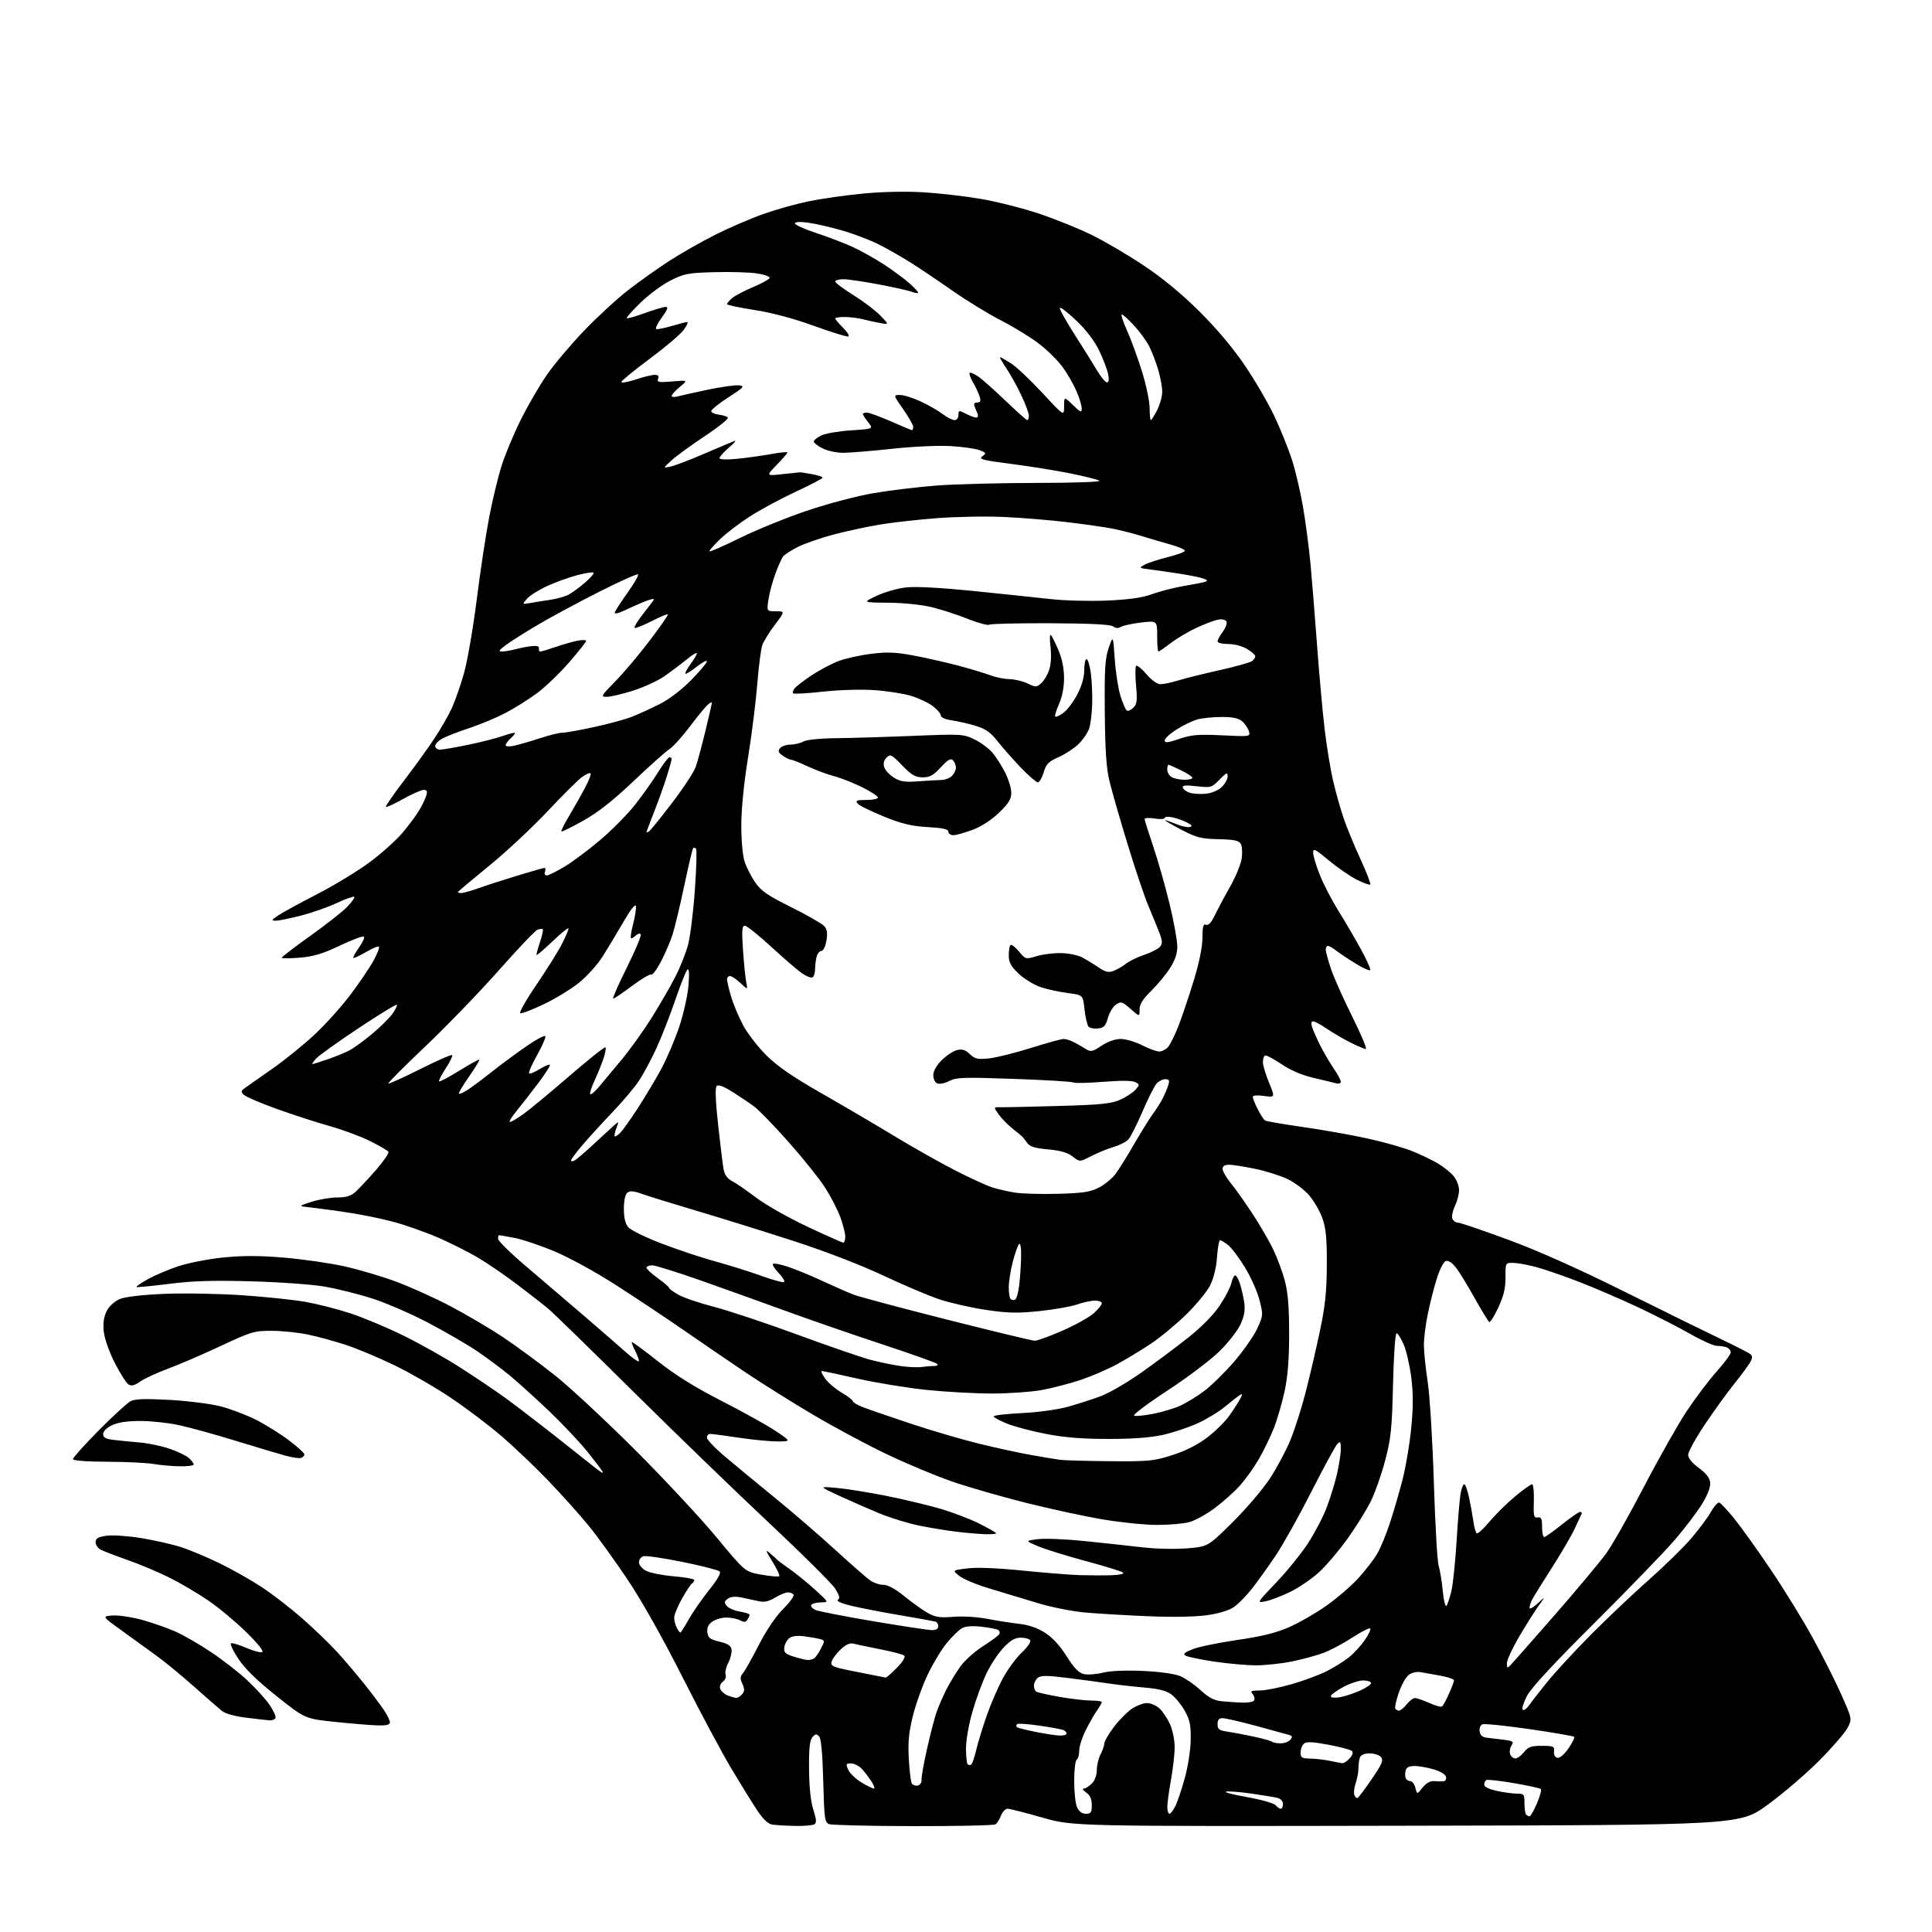 <?xml version="1.0" encoding="UTF-8" standalone="no"?>
<!-- Filename: 146250199c79c5d0a64bc7331599d03cfe99dd76c3f8d3c7485379350c2629f7.svg -->
<!-- Created with https://svgstud.io -->
<svg
  version="1.1"
  xmlns="http://www.w3.org/2000/svg"
  xmlns:xlink="http://www.w3.org/1999/xlink"
  xmlns:svg="http://www.w3.org/2000/svg"
  xmlns:rdf="http://www.w3.org/1999/02/22-rdf-syntax-ns#"
  xmlns:cc="http://creativecommons.org/ns#"
  xmlns:dc="http://purl.org/dc/elements/1.1/"
  viewBox="0 0 768 768"
  width="768"
  height="768"
  role="img"
  aria-labelledby="titleID descID"
>
  <title id="titleID">a samurai whose face is covered</title>
  <desc id="descID">AI-generated SVG illustration: a samurai whose face is covered, created on https://svgstud.io</desc>

  <rect width="100%" height="100%" fill="white" />


  <path stroke="none" fill="black" fill-rule="evenodd" d="M316.00,725.83C312.43,725.76 308.38,725.52 307.00,725.30C305.33,725.03 303.35,723.18 301.04,719.70C299.13,716.84 294.48,709.33 290.70,703.00C286.92,696.67 278.18,680.32 271.29,666.65C263.64,651.50 255.18,636.45 249.60,628.10C244.57,620.57 237.54,610.83 233.98,606.47C230.42,602.11 223.23,594.09 218.02,588.66C212.81,583.22 204.40,575.21 199.33,570.85C194.26,566.49 185.12,559.59 179.01,555.51C172.91,551.43 162.87,545.65 156.70,542.67C150.54,539.69 141.90,536.07 137.49,534.62C133.09,533.18 126.34,531.33 122.49,530.52C118.65,529.70 112.16,529.03 108.07,529.02C101.04,529.00 99.92,529.34 87.67,535.08C80.54,538.42 71.11,542.48 66.73,544.10C62.34,545.72 57.40,548.01 55.74,549.18C53.57,550.73 52.29,551.06 51.12,550.37C50.23,549.84 47.75,545.95 45.60,541.72C43.28,537.13 41.52,532.07 41.24,529.18C40.92,525.83 41.30,523.33 42.46,521.09C43.45,519.17 45.56,517.25 47.61,516.39C49.77,515.49 56.44,514.71 65.29,514.33C73.11,514.00 87.15,514.25 96.50,514.89C105.85,515.53 117.22,516.74 121.77,517.57C126.32,518.39 134.19,520.42 139.27,522.07C144.35,523.73 153.90,527.73 160.50,530.98C167.10,534.23 177.22,539.92 183.00,543.64C188.78,547.35 196.66,552.66 200.52,555.44C204.38,558.22 213.53,565.23 220.86,571.00C228.19,576.77 235.58,582.62 237.29,584.00C238.99,585.38 240.01,585.83 239.54,585.00C239.07,584.17 236.25,580.48 233.27,576.79C230.28,573.11 223.61,566.04 218.43,561.08C213.24,556.13 206.27,549.80 202.92,547.01C199.58,544.23 193.56,539.74 189.56,537.04C185.55,534.34 176.70,529.21 169.89,525.65C163.07,522.09 153.12,517.79 147.76,516.10C142.40,514.40 134.08,512.32 129.26,511.47C124.42,510.61 111.32,509.66 100.00,509.35C84.44,508.92 76.50,509.17 67.06,510.37C60.21,511.24 54.45,511.79 54.26,511.59C54.06,511.39 56.06,510.02 58.70,508.53C61.34,507.05 66.75,504.74 70.72,503.40C74.70,502.06 82.77,500.48 88.72,499.88C96.66,499.08 103.09,499.10 113.16,499.95C120.67,500.59 131.47,502.16 137.16,503.45C142.86,504.73 152.01,507.45 157.51,509.49C163.00,511.52 172.68,515.89 179.00,519.20C185.32,522.51 194.88,528.15 200.24,531.74C205.59,535.33 214.81,542.13 220.74,546.84C226.66,551.56 240.97,564.88 252.55,576.46C264.12,588.03 278.67,603.65 284.88,611.16C296.17,624.82 296.17,624.82 302.70,625.96C306.29,626.59 309.48,626.86 309.77,626.56C310.07,626.26 308.84,623.65 307.05,620.76C304.23,616.23 304.11,615.78 306.14,617.50C307.44,618.60 308.73,619.75 309.00,620.07C309.27,620.38 311.52,622.05 314.00,623.79C316.48,625.52 320.98,629.19 324.00,631.94C329.50,636.94 329.50,636.94 326.31,636.97C324.55,636.99 322.84,637.45 322.50,638.00C322.16,638.54 322.93,639.44 324.19,639.99C325.46,640.54 335.85,642.57 347.27,644.49C358.69,646.42 369.15,648.00 370.52,648.00C372.08,648.00 373.00,647.43 373.00,646.47C373.00,645.63 372.44,644.78 371.75,644.59C371.06,644.40 364.65,643.25 357.50,642.03C350.35,640.82 341.65,639.12 338.17,638.27C334.41,637.35 332.34,636.41 333.06,635.96C333.98,635.40 333.72,634.29 332.05,631.59C330.83,629.60 319.17,618.00 306.16,605.80C293.15,593.61 268.77,570.04 252.00,553.43C235.22,536.81 219.93,521.90 218.00,520.29C216.07,518.67 210.55,514.36 205.72,510.70C200.89,507.04 193.81,502.19 189.98,499.92C186.15,497.64 178.88,494.00 173.82,491.82C168.76,489.64 160.55,486.78 155.56,485.47C150.58,484.16 141.55,482.40 135.50,481.57C129.45,480.73 123.15,479.91 121.50,479.74C118.80,479.45 119.05,479.25 123.93,477.71C126.92,476.77 131.51,476.00 134.13,476.00C137.67,476.00 139.52,475.42 141.36,473.75C142.72,472.51 146.34,468.64 149.41,465.14C152.47,461.64 154.72,458.36 154.41,457.86C154.10,457.36 150.85,455.45 147.18,453.62C143.50,451.78 136.22,449.08 131.00,447.62C125.78,446.15 116.33,443.09 110.00,440.81C103.67,438.53 97.83,436.03 97.00,435.25C95.67,434.00 95.73,433.67 97.50,432.39C98.60,431.59 103.52,428.13 108.42,424.72C113.33,421.30 120.88,415.17 125.21,411.11C129.54,407.05 135.95,399.90 139.45,395.22C142.96,390.55 147.04,384.51 148.52,381.79C149.99,379.08 150.95,376.62 150.64,376.31C150.34,376.01 148.01,376.98 145.47,378.47C142.92,379.96 140.67,381.00 140.45,380.78C140.24,380.57 141.24,378.73 142.69,376.69C144.14,374.66 145.03,372.69 144.66,372.33C144.30,371.97 140.01,373.56 135.14,375.88C128.28,379.14 124.65,380.23 119.14,380.69C115.21,381.02 112.00,381.03 112.00,380.70C112.00,380.38 117.09,376.48 123.32,372.05C129.54,367.61 136.15,362.41 138.00,360.50C139.85,358.59 141.12,356.79 140.83,356.50C140.54,356.20 137.42,357.31 133.90,358.96C130.38,360.61 123.94,362.86 119.59,363.98C115.24,365.09 110.74,366.00 109.59,365.99C107.77,365.99 107.88,365.73 110.50,363.95C112.15,362.83 119.12,359.02 126.00,355.48C132.88,351.94 142.33,346.19 147.02,342.70C151.70,339.21 157.59,333.92 160.10,330.93C162.60,327.94 165.58,323.93 166.71,322.00C167.85,320.07 169.08,317.49 169.45,316.25C169.98,314.52 169.73,314.00 168.41,314.00C167.47,314.00 163.80,315.62 160.27,317.59C156.74,319.57 153.65,320.98 153.41,320.74C153.16,320.50 156.37,315.84 160.53,310.40C164.69,304.95 170.17,297.35 172.71,293.50C175.25,289.65 178.35,284.25 179.61,281.50C180.86,278.75 183.01,272.62 184.37,267.89C185.74,263.15 188.05,249.87 189.50,238.39C190.96,226.90 193.20,212.04 194.50,205.36C195.79,198.68 198.00,189.55 199.42,185.07C200.83,180.59 204.27,172.36 207.06,166.78C209.85,161.20 214.46,153.25 217.32,149.10C220.17,144.96 226.78,137.11 232.00,131.65C237.22,126.19 245.10,118.92 249.50,115.49C253.90,112.06 261.32,106.78 266.00,103.75C270.68,100.72 279.00,95.99 284.50,93.23C290.00,90.48 298.55,86.80 303.50,85.05C308.45,83.30 316.55,81.03 321.50,80.01C326.45,78.99 336.12,77.61 343.00,76.95C350.53,76.22 360.06,76.02 366.96,76.43C373.27,76.80 383.59,77.99 389.89,79.07C396.20,80.15 406.60,82.78 413.00,84.92C419.40,87.06 428.80,90.85 433.88,93.34C438.97,95.82 448.27,101.29 454.56,105.48C462.15,110.53 469.63,116.70 476.78,123.80C483.71,130.68 490.17,138.36 494.87,145.31C498.89,151.26 504.14,160.26 506.53,165.31C508.92,170.37 512.05,178.10 513.49,182.50C514.92,186.90 516.94,195.45 517.97,201.50C519.00,207.55 520.33,217.68 520.93,224.00C521.52,230.32 522.70,244.95 523.55,256.50C524.40,268.05 525.76,283.12 526.58,290.00C527.40,296.88 528.92,306.13 529.97,310.56C531.02,315.00 532.85,321.53 534.04,325.06C535.23,328.60 538.23,335.91 540.71,341.30C543.19,346.70 544.99,351.34 544.71,351.62C544.43,351.90 541.98,351.01 539.27,349.64C536.56,348.26 531.57,344.82 528.17,341.98C522.76,337.46 522.00,337.09 522.00,338.99C522.00,340.18 523.20,344.16 524.66,347.83C526.12,351.50 529.43,357.88 532.00,362.00C534.58,366.12 538.61,373.01 540.96,377.30C543.31,381.59 544.98,385.35 544.67,385.67C544.36,385.98 541.72,384.77 538.80,382.98C535.89,381.19 532.43,378.89 531.12,377.86C529.80,376.84 528.34,376.00 527.87,376.00C527.39,376.00 527.00,376.67 527.00,377.50C527.00,378.32 527.96,381.81 529.12,385.25C530.29,388.69 534.10,397.24 537.60,404.25C541.09,411.26 543.50,417.00 542.94,417.00C542.39,417.00 539.59,415.81 536.72,414.37C533.85,412.92 529.62,410.44 527.32,408.87C525.02,407.29 522.63,406.00 522.00,406.00C521.28,406.00 521.12,406.83 521.56,408.25C521.95,409.49 523.39,412.75 524.76,415.50C526.14,418.25 528.56,422.38 530.13,424.68C531.71,426.98 533.00,429.37 533.00,430.00C533.00,430.62 532.21,430.92 531.25,430.66C530.29,430.40 526.22,429.41 522.21,428.48C517.41,427.35 513.00,425.46 509.28,422.94C506.18,420.83 503.27,419.33 502.82,419.61C502.37,419.89 502.01,421.10 502.02,422.31C502.04,423.51 503.13,427.14 504.46,430.38C506.88,436.26 506.88,436.26 502.44,435.65C499.69,435.27 498.00,435.43 498.00,436.06C498.00,436.62 498.89,438.83 499.99,440.97C501.08,443.11 502.38,445.12 502.88,445.42C503.37,445.73 510.24,446.91 518.14,448.04C526.04,449.17 537.67,451.24 544.00,452.65C550.33,454.05 558.15,456.27 561.39,457.59C564.63,458.90 569.21,461.10 571.57,462.49C573.92,463.87 576.79,466.18 577.93,467.63C579.07,469.08 580.00,471.54 580.00,473.10C580.00,474.66 579.26,477.48 578.36,479.38C577.46,481.27 576.99,483.53 577.33,484.41C577.66,485.28 578.64,486.00 579.49,486.00C580.34,486.00 589.25,489.02 599.27,492.71C611.28,497.13 627.22,504.24 646.00,513.57C661.67,521.35 679.00,529.87 684.50,532.50C690.00,535.13 695.05,537.71 695.73,538.24C696.67,538.98 696.69,539.72 695.81,541.36C695.19,542.53 692.33,546.42 689.46,550.00C686.59,553.58 681.27,560.95 677.62,566.38C673.98,571.82 671.03,577.22 671.06,578.38C671.10,579.68 672.75,581.68 675.31,583.53C678.15,585.59 679.60,587.44 679.82,589.29C680.02,591.06 678.90,594.05 676.62,597.81C674.68,600.99 669.82,607.41 665.80,612.08C661.79,616.75 647.45,631.58 633.94,645.04C617.45,661.45 608.58,671.05 606.97,674.20C605.64,676.78 604.89,679.23 605.30,679.64C605.71,680.04 606.76,679.36 607.64,678.10C608.52,676.85 611.84,672.60 615.01,668.66C618.19,664.72 626.05,656.21 632.48,649.73C638.91,643.26 649.25,633.48 655.46,627.99C661.67,622.50 669.26,615.08 672.32,611.49C675.38,607.91 678.90,603.17 680.14,600.97C681.38,598.76 682.86,597.12 683.44,597.31C684.03,597.49 686.67,600.32 689.32,603.57C691.97,606.83 698.55,616.02 703.93,624.00C709.32,631.98 716.92,644.35 720.83,651.50C724.73,658.65 729.80,668.74 732.09,673.93C736.26,683.36 736.26,683.36 734.38,686.93C733.35,688.89 728.23,694.79 723.00,700.04C717.77,705.28 708.55,713.16 702.50,717.54C691.50,725.50 691.50,725.50 559.04,725.76C426.58,726.02 426.58,726.02 414.33,722.51C407.60,720.58 401.38,719.00 400.52,719.00C399.66,719.00 398.48,720.23 397.91,721.73C397.34,723.23 396.34,724.80 395.69,725.21C395.03,725.63 380.32,725.94 363.00,725.91C345.68,725.88 330.64,725.52 329.59,725.11C327.84,724.43 327.64,722.95 327.25,707.93C326.95,696.73 326.42,691.09 325.57,690.20C324.55,689.14 324.07,689.21 322.91,690.61C321.87,691.87 321.53,695.19 321.61,703.41C321.68,710.59 322.29,716.25 323.33,719.46C324.57,723.29 324.65,724.60 323.72,725.20C323.05,725.62 319.57,725.91 316.00,725.83zM608.04,722.00C608.43,722.00 609.74,719.71 610.95,716.90C612.15,714.10 612.86,711.52 612.51,711.18C612.17,710.83 607.33,709.77 601.77,708.82C596.21,707.87 591.29,707.32 590.83,707.60C590.37,707.89 590.00,708.73 590.00,709.48C590.00,710.30 591.99,711.26 595.05,711.92C597.83,712.51 601.43,713.00 603.05,713.00C605.80,713.00 606.00,713.25 606.00,716.83C606.00,718.94 606.30,720.97 606.67,721.33C607.03,721.70 607.65,722.00 608.04,722.00zM431.66,721.00C433.66,721.00 434.00,720.50 434.00,717.56C434.00,715.13 433.34,713.65 431.78,712.56C430.56,711.70 430.11,711.00 430.78,711.00C431.45,711.00 432.90,710.10 434.00,709.00C435.21,707.79 436.00,705.67 436.00,703.61C436.00,701.75 436.67,698.94 437.49,697.36C438.32,695.79 438.99,693.83 439.00,693.00C439.01,692.17 440.71,689.26 442.78,686.52C444.85,683.79 448.07,680.52 449.92,679.27C451.78,678.02 454.49,677.00 455.96,677.00C457.42,677.00 459.66,677.97 460.93,679.14C462.19,680.32 464.07,683.14 465.09,685.39C466.12,687.67 466.95,691.73 466.94,694.50C466.94,697.25 466.28,703.10 465.48,707.50C464.69,711.90 464.03,716.74 464.02,718.25C464.01,719.76 464.40,721.00 464.89,721.00C465.37,721.00 466.47,719.52 467.33,717.72C468.19,715.91 469.86,710.88 471.05,706.53C472.25,702.19 473.27,695.45 473.33,691.56C473.41,685.79 472.98,683.70 470.97,680.09C469.61,677.66 467.23,674.74 465.68,673.59C463.64,672.07 460.61,671.31 454.68,670.80C450.18,670.41 443.80,669.68 440.50,669.18C437.20,668.67 429.90,667.69 424.27,666.99C416.04,665.97 413.74,665.97 412.52,666.98C411.68,667.68 411.00,669.06 411.00,670.06C411.00,671.06 411.44,672.15 411.97,672.48C412.51,672.81 416.67,673.74 421.22,674.54C425.77,675.34 431.41,676.00 433.75,676.00C436.09,676.00 438.00,676.27 438.00,676.60C438.00,676.92 437.16,678.39 436.13,679.85C435.10,681.31 433.07,684.85 431.63,687.72C430.18,690.59 429.00,694.27 429.00,695.91C429.00,697.54 428.55,699.16 428.00,699.50C427.45,699.84 427.00,703.67 427.00,708.01C427.00,712.35 427.52,717.05 428.16,718.45C428.92,720.13 430.12,721.00 431.66,721.00zM509.12,719.00C509.61,719.00 510.00,718.15 510.00,717.11C510.00,715.97 509.10,715.00 507.75,714.68C506.51,714.38 501.84,713.61 497.37,712.97C492.90,712.33 488.40,711.98 487.37,712.19C486.34,712.40 490.09,713.38 495.71,714.38C501.32,715.38 506.44,716.82 507.08,717.60C507.72,718.37 508.64,719.00 509.12,719.00zM539.76,714.65C540.18,714.39 542.71,710.98 545.38,707.08C549.38,701.22 550.01,699.72 548.99,698.49C548.31,697.67 546.28,697.00 544.48,697.00C542.42,697.00 540.99,697.59 540.61,698.58C540.27,699.45 540.00,701.41 540.00,702.93C540.00,704.46 539.50,707.12 538.90,708.86C538.29,710.60 538.06,712.72 538.39,713.58C538.72,714.43 539.33,714.91 539.76,714.65zM565.51,710.59C566.96,708.77 568.54,707.89 570.11,708.02C571.42,708.13 573.10,708.17 573.82,708.11C574.55,708.05 575.00,707.26 574.82,706.36C574.63,705.40 572.63,704.16 570.00,703.37C567.52,702.64 564.09,702.02 562.37,702.02C560.21,702.00 559.09,702.55 558.78,703.75C558.53,704.71 558.51,706.06 558.75,706.75C558.98,707.44 559.80,708.00 560.56,708.00C561.33,708.00 562.26,709.20 562.63,710.68C563.31,713.35 563.31,713.35 565.51,710.59zM347.37,710.99C347.84,711.00 347.44,709.76 346.48,708.25C345.52,706.74 343.82,704.49 342.69,703.25C341.57,702.01 339.61,701.00 338.35,701.00C336.24,701.00 336.14,701.22 337.21,703.55C337.85,704.96 340.20,707.20 342.43,708.54C344.67,709.88 346.89,710.99 347.37,710.99zM364.84,709.77C365.77,709.57 366.42,708.58 366.33,707.51C366.23,706.45 367.23,700.84 368.54,695.04C369.85,689.23 371.56,682.66 372.35,680.42C373.14,678.19 374.92,674.14 376.30,671.43C377.68,668.72 380.19,664.61 381.88,662.30C383.56,659.99 387.54,656.44 390.72,654.42C393.90,652.39 396.82,650.24 397.20,649.63C397.59,649.02 397.37,648.24 396.70,647.89C396.04,647.53 393.02,646.97 390.00,646.63C386.41,646.24 383.76,646.45 382.36,647.26C381.19,647.94 378.53,650.52 376.46,653.00C374.39,655.48 370.97,661.10 368.86,665.50C366.75,669.90 364.07,677.33 362.91,682.00C361.27,688.57 360.89,692.46 361.26,699.13C361.52,703.88 362.06,708.29 362.46,708.94C362.86,709.58 363.93,709.96 364.84,709.77zM386.04,701.48C386.46,701.22 387.36,698.64 388.04,695.75C388.72,692.86 390.60,686.67 392.23,682.00C393.85,677.33 396.78,670.58 398.74,667.00C400.71,663.42 404.09,658.84 406.26,656.81C408.42,654.79 409.90,652.65 409.54,652.06C409.18,651.48 407.49,651.00 405.79,651.00C403.48,651.00 401.73,652.01 398.91,654.98C396.83,657.16 393.78,661.78 392.13,665.23C390.48,668.68 387.98,675.49 386.57,680.36C385.14,685.28 384.00,691.77 384.00,694.95C384.00,698.09 384.29,700.95 384.64,701.31C384.99,701.66 385.62,701.73 386.04,701.48zM533.60,700.89C534.20,700.95 535.51,700.09 536.52,698.98C537.64,697.74 537.99,696.60 537.43,696.05C536.92,695.55 532.72,694.44 528.11,693.57C521.84,692.39 519.38,692.27 518.36,693.12C517.61,693.74 517.00,695.31 517.00,696.62C517.00,698.69 517.48,699.01 520.75,699.06C522.81,699.09 526.30,699.49 528.50,699.94C530.70,700.40 532.99,700.82 533.60,700.89zM602.40,699.00C603.20,699.00 604.74,697.88 605.82,696.50C607.46,694.42 608.64,694.00 612.88,694.00C617.54,694.00 617.96,694.19 617.74,696.21C617.59,697.56 618.12,698.55 619.09,698.75C620.03,698.95 621.80,697.45 623.48,695.02C625.03,692.79 626.05,690.71 625.74,690.40C625.43,690.10 617.44,688.72 607.99,687.35C598.53,685.99 590.13,685.12 589.33,685.43C588.48,685.75 588.00,686.95 588.18,688.25C588.40,689.81 589.27,690.58 591.00,690.76C592.38,690.91 595.40,691.27 597.72,691.57C601.50,692.06 601.83,692.31 600.81,693.92C600.19,694.92 599.97,696.47 600.31,697.37C600.66,698.27 601.59,699.00 602.40,699.00zM509.04,693.00C510.54,693.00 512.28,692.36 512.93,691.58C513.86,690.46 513.73,690.06 512.30,689.62C511.31,689.32 505.43,687.71 499.23,686.04C493.04,684.37 487.07,683.00 485.98,683.00C484.56,683.00 484.00,683.67 484.00,685.39C484.00,687.40 484.61,687.88 487.75,688.32C489.81,688.62 494.56,689.51 498.31,690.32C502.05,691.12 505.39,692.05 505.72,692.39C506.06,692.72 507.55,693.00 509.04,693.00zM421.25,689.91C422.76,689.96 424.00,689.60 424.00,689.11C424.00,688.62 423.37,687.97 422.60,687.68C421.83,687.38 417.53,686.60 413.05,685.95C408.57,685.29 404.63,685.04 404.29,685.38C403.95,685.72 403.91,686.24 404.21,686.54C404.50,686.84 407.84,687.69 411.62,688.45C415.41,689.20 419.74,689.85 421.25,689.91zM150.25,685.88C147.64,685.81 140.04,685.19 133.38,684.50C121.25,683.24 121.25,683.24 109.87,674.16C102.00,667.89 97.31,663.31 94.68,659.31C92.59,656.14 91.32,653.39 91.87,653.21C92.41,653.03 95.11,653.85 97.88,655.04C100.64,656.23 103.48,657.00 104.20,656.75C105.00,656.46 102.61,653.44 97.99,648.89C93.86,644.83 87.05,639.15 82.87,636.28C78.69,633.41 71.72,629.30 67.38,627.14C63.05,624.98 55.55,621.82 50.71,620.12C45.88,618.42 41.04,616.56 39.96,615.98C38.88,615.40 38.00,614.07 38.00,613.03C38.00,611.55 38.96,610.98 42.25,610.49C44.61,610.14 50.73,610.54 56.00,611.39C61.23,612.24 68.42,613.87 72.00,615.02C75.58,616.17 82.55,619.10 87.50,621.53C92.46,623.96 99.90,628.17 104.03,630.89C108.17,633.60 115.37,639.16 120.03,643.24C124.69,647.32 130.93,653.32 133.91,656.58C136.88,659.83 141.70,665.49 144.62,669.15C147.53,672.80 151.06,677.48 152.46,679.54C153.86,681.59 155.00,683.89 155.00,684.64C155.00,685.61 153.65,685.97 150.25,685.88zM107.19,683.87C106.26,683.80 102.12,683.33 98.00,682.83C93.64,682.31 89.59,681.21 88.34,680.21C87.15,679.27 82.20,674.96 77.34,670.63C72.48,666.30 65.80,660.80 62.50,658.39C59.20,655.99 52.90,651.43 48.50,648.26C40.50,642.50 40.50,642.50 44.76,642.19C47.10,642.02 52.35,642.80 56.42,643.91C60.48,645.03 66.41,647.09 69.57,648.49C72.74,649.89 79.10,653.54 83.71,656.61C88.31,659.67 94.80,664.69 98.11,667.77C101.43,670.84 105.49,675.30 107.13,677.68C108.77,680.07 109.83,682.46 109.49,683.01C109.16,683.55 108.12,683.94 107.19,683.87zM556.17,680.00C556.74,680.00 558.10,678.88 559.18,677.50C560.26,676.12 561.74,675.00 562.46,675.00C563.19,675.00 565.72,675.87 568.10,676.93C570.47,677.99 572.76,678.65 573.18,678.39C573.60,678.13 574.86,675.85 575.97,673.33C577.09,670.81 578.00,668.38 578.00,667.94C578.00,667.50 575.64,666.69 572.75,666.14C569.86,665.60 566.24,664.95 564.70,664.70C563.02,664.44 561.10,664.91 559.88,665.90C558.76,666.80 557.02,669.99 556.00,672.99C554.99,675.99 554.37,678.79 554.64,679.22C554.90,679.65 555.59,680.00 556.17,680.00zM493.69,676.83C496.00,676.92 498.17,676.53 498.53,675.96C498.88,675.38 498.63,674.26 497.96,673.46C496.94,672.22 497.37,672.00 500.77,672.00C502.97,672.00 508.68,670.87 513.45,669.49C518.21,668.11 524.45,665.80 527.31,664.36C530.16,662.92 534.11,660.47 536.08,658.92C538.05,657.37 540.92,654.27 542.48,652.03C544.03,649.80 545.02,647.69 544.68,647.35C544.34,647.00 541.16,648.62 537.61,650.93C534.06,653.24 528.97,655.96 526.29,656.98C523.61,658.00 517.97,659.55 513.75,660.42C509.53,661.29 503.03,662.00 499.29,661.99C495.56,661.99 488.08,661.32 482.69,660.51C477.29,659.70 472.18,658.64 471.33,658.17C470.14,657.50 470.76,656.91 474.09,655.58C476.45,654.64 484.42,652.99 491.80,651.92C501.49,650.52 507.19,649.11 512.36,646.86C516.28,645.15 522.94,641.33 527.14,638.38C531.35,635.43 537.09,630.49 539.91,627.41C542.72,624.33 546.12,619.94 547.45,617.65C548.78,615.37 551.05,609.90 552.49,605.50C553.93,601.10 556.17,593.44 557.46,588.48C558.76,583.53 560.33,574.27 560.96,567.91C561.79,559.51 561.80,553.98 561.02,547.70C560.43,542.94 559.08,537.01 558.01,534.52C556.94,532.04 555.66,530.00 555.15,530.00C554.64,530.00 554.02,538.93 553.75,550.25C553.33,567.96 552.94,571.75 550.64,580.50C549.19,586.00 546.66,593.25 545.00,596.62C543.35,599.99 539.22,606.66 535.81,611.44C532.41,616.23 527.22,622.34 524.29,625.02C521.35,627.70 516.15,631.24 512.72,632.88C509.30,634.52 504.93,636.18 503.00,636.56C499.52,637.26 499.54,637.22 507.29,629.10C511.58,624.61 517.27,617.58 519.95,613.48C522.62,609.38 525.97,602.98 527.38,599.26C528.79,595.54 530.62,589.58 531.46,586.00C532.29,582.42 532.98,577.94 532.99,576.04C533.00,573.02 532.82,572.76 531.58,574.04C530.80,574.84 526.17,583.38 521.28,593.00C516.40,602.62 509.98,614.10 507.01,618.50C504.05,622.90 499.85,628.75 497.69,631.50C495.53,634.25 492.35,637.50 490.63,638.72C488.65,640.13 484.74,641.35 480.00,642.04C475.34,642.72 466.44,642.89 456.50,642.48C447.70,642.12 436.32,641.45 431.21,640.98C426.05,640.52 417.60,638.82 412.21,637.16C406.87,635.52 398.39,632.96 393.36,631.46C388.34,629.97 382.94,627.73 381.37,626.48C378.52,624.20 378.52,624.20 384.51,623.46C388.29,622.98 396.41,623.31 406.50,624.33C415.30,625.22 425.65,626.04 429.50,626.15C433.35,626.25 438.95,626.27 441.95,626.17C445.10,626.07 447.00,625.63 446.45,625.13C445.93,624.66 439.31,622.61 431.74,620.58C424.18,618.55 415.63,615.90 412.74,614.69C407.50,612.50 407.50,612.50 412.50,611.85C415.25,611.49 423.57,611.82 431.00,612.58C438.43,613.34 448.77,614.46 454.00,615.07C459.34,615.70 467.16,615.88 471.85,615.49C480.20,614.80 480.20,614.80 489.94,605.15C495.29,599.84 501.93,592.08 504.68,587.90C507.44,583.72 511.11,576.89 512.84,572.72C514.58,568.55 517.32,560.03 518.93,553.77C520.54,547.52 523.10,536.57 524.61,529.45C526.79,519.18 527.37,513.71 527.43,503.00C527.48,492.48 527.11,488.37 525.72,484.39C524.74,481.58 522.36,477.45 520.44,475.20C518.52,472.96 514.60,470.01 511.72,468.65C508.85,467.29 503.03,465.47 498.79,464.59C494.55,463.72 489.94,463.00 488.54,463.00C486.85,463.00 486.00,463.55 486.00,464.65C486.00,465.55 487.50,468.14 489.33,470.40C491.16,472.65 494.99,478.06 497.85,482.42C500.71,486.78 504.38,493.08 506.01,496.42C507.63,499.76 509.75,505.43 510.71,509.00C511.98,513.75 512.45,519.40 512.45,530.00C512.46,540.21 511.93,547.02 510.66,553.00C509.66,557.67 507.69,564.40 506.28,567.95C504.86,571.50 502.12,577.10 500.18,580.40C498.25,583.71 494.83,588.42 492.58,590.87C490.34,593.32 485.87,597.27 482.66,599.65C479.45,602.03 474.99,604.46 472.75,605.07C470.51,605.67 464.82,606.17 460.09,606.18C455.37,606.20 445.65,605.22 438.50,604.01C431.35,602.81 417.46,599.81 407.63,597.34C397.80,594.88 384.53,591.04 378.13,588.81C371.73,586.58 360.19,581.74 352.48,578.06C344.76,574.38 331.71,567.39 323.48,562.53C315.24,557.67 303.10,550.07 296.50,545.64C289.90,541.21 278.87,533.68 272.00,528.91C265.12,524.14 252.97,516.05 245.00,510.93C236.72,505.61 226.11,499.80 220.27,497.37C214.64,495.02 207.47,492.63 204.34,492.05C201.20,491.47 198.49,491.00 198.32,491.00C198.14,491.00 198.00,491.66 198.00,492.47C198.00,493.27 202.84,498.04 208.75,503.06C214.66,508.08 224.90,516.83 231.50,522.50C238.10,528.17 245.86,534.91 248.75,537.48C251.64,540.05 254.00,541.65 254.00,541.03C254.00,540.41 253.29,538.53 252.43,536.86C251.56,535.18 251.00,533.67 251.18,533.49C251.35,533.32 256.00,536.74 261.50,541.11C268.51,546.66 276.14,551.41 287.00,556.97C295.52,561.33 305.20,566.73 308.50,568.95C314.50,572.99 314.50,572.99 309.00,572.99C305.98,572.99 299.04,572.32 293.59,571.49C288.14,570.67 283.07,570.00 282.34,570.00C281.60,570.00 281.00,570.65 281.00,571.45C281.00,572.25 284.07,575.51 287.83,578.70C291.59,581.89 300.46,589.23 307.55,595.00C314.65,600.77 325.64,610.24 331.97,616.04C338.31,621.84 344.61,627.35 345.97,628.29C347.33,629.23 349.68,630.00 351.18,630.00C352.95,630.00 355.90,631.61 359.48,634.53C362.54,637.02 366.72,640.00 368.76,641.15C371.84,642.88 373.59,643.14 378.99,642.70C382.71,642.40 388.50,642.75 392.50,643.52C396.35,644.26 402.04,645.15 405.15,645.50C408.85,645.90 412.37,647.11 415.35,649.01C418.33,650.90 421.32,654.13 424.00,658.38C427.02,663.17 428.83,665.02 430.91,665.48C432.46,665.82 435.84,665.56 438.43,664.91C441.38,664.17 447.31,663.92 454.32,664.23C461.10,664.54 466.95,665.35 469.19,666.29C471.22,667.15 474.83,669.65 477.22,671.85C480.40,674.78 482.62,675.96 485.53,676.26C487.71,676.48 491.39,676.74 493.69,676.83zM292.63,674.94C293.25,674.97 294.33,674.31 295.02,673.47C296.02,672.27 296.04,671.38 295.11,669.34C294.16,667.26 294.20,666.42 295.33,665.12C296.10,664.23 298.92,659.23 301.59,654.00C304.57,648.17 308.29,642.64 311.24,639.68C313.88,637.04 315.78,634.45 315.46,633.93C315.14,633.42 314.12,633.00 313.19,633.00C312.26,633.01 309.96,633.95 308.08,635.09C305.56,636.63 303.84,637.00 301.58,636.49C299.88,636.11 296.82,635.45 294.76,635.03C292.24,634.52 290.45,634.68 289.29,635.53C287.84,636.59 287.78,637.03 288.92,638.40C289.66,639.29 292.00,640.30 294.13,640.64C296.26,640.98 297.99,641.54 297.98,641.88C297.98,642.22 297.58,643.11 297.11,643.85C296.45,644.89 295.78,644.95 294.19,644.10C293.06,643.50 290.63,643.00 288.79,643.00C286.95,643.00 284.42,643.72 283.17,644.60C281.57,645.71 280.98,646.99 281.19,648.85C281.45,651.08 282.21,651.67 286.00,652.58C289.37,653.39 290.58,654.19 290.81,655.76C290.98,656.92 290.39,659.29 289.49,661.02C288.59,662.76 288.12,664.87 288.45,665.72C288.77,666.57 288.29,667.80 287.35,668.48C286.34,669.22 285.93,670.37 286.32,671.38C286.67,672.30 287.98,673.46 289.23,673.96C290.48,674.46 292.01,674.90 292.63,674.94zM532.44,674.70C534.34,674.40 537.94,673.24 540.44,672.13C542.95,671.02 545.00,669.64 545.00,669.06C545.00,668.48 543.60,668.00 541.89,668.00C540.17,668.00 536.57,669.20 533.89,670.66C531.20,672.12 529.00,673.76 529.00,674.29C529.00,674.84 530.50,675.02 532.44,674.70zM352.05,666.87C352.35,666.94 354.35,665.20 356.50,663.00C358.87,660.58 360.03,658.66 359.45,658.14C358.93,657.67 354.68,656.54 350.00,655.63C345.32,654.72 340.54,653.71 339.36,653.40C337.87,653.00 336.31,653.68 334.19,655.66C332.52,657.22 330.90,659.40 330.59,660.51C330.07,662.35 330.93,662.70 340.76,664.63C346.67,665.79 351.75,666.80 352.05,666.87zM600.42,661.96C601.21,661.16 609.12,652.17 618.01,642.00C626.90,631.83 636.13,620.77 638.54,617.44C640.94,614.11 647.69,602.18 653.54,590.94C659.38,579.70 667.01,566.23 670.47,561.00C673.94,555.77 679.30,548.67 682.39,545.21C685.47,541.75 688.00,538.31 688.00,537.57C688.00,536.82 687.29,535.94 686.42,535.61C685.55,535.27 683.78,535.00 682.50,535.00C681.21,535.00 676.41,532.85 671.83,530.23C667.25,527.61 657.93,522.84 651.12,519.64C644.31,516.44 633.66,511.86 627.45,509.46C621.24,507.06 613.47,504.40 610.19,503.55C606.90,502.70 602.91,502.00 601.32,502.00C598.46,502.00 598.43,502.07 598.46,507.75C598.49,512.02 597.75,515.10 595.62,519.73C594.04,523.16 592.40,525.75 591.98,525.49C591.56,525.23 588.90,520.85 586.06,515.76C583.22,510.67 579.84,505.20 578.54,503.61C577.07,501.79 575.62,500.93 574.65,501.30C573.81,501.63 572.21,504.81 571.11,508.37C570.01,511.93 568.41,518.24 567.56,522.38C566.70,526.52 566.01,532.07 566.02,534.71C566.03,537.34 566.72,544.00 567.55,549.50C568.38,555.00 569.48,572.93 569.98,589.34C570.49,605.75 571.34,620.60 571.87,622.34C572.41,624.08 573.15,628.59 573.51,632.36C573.88,636.13 574.53,638.83 574.96,638.36C575.38,637.89 576.26,635.29 576.92,632.59C577.57,629.89 578.52,620.89 579.02,612.59C579.52,604.29 580.23,595.81 580.60,593.75C580.96,591.69 581.62,590.00 582.05,590.00C582.48,590.00 583.34,592.36 583.97,595.25C584.59,598.14 585.36,602.42 585.69,604.78C586.01,607.13 586.62,609.27 587.05,609.53C587.47,609.79 589.75,607.69 592.11,604.87C594.48,602.04 599.04,597.54 602.26,594.86C605.47,592.19 608.52,590.00 609.02,590.00C609.53,590.00 609.84,593.04 609.72,596.75C609.53,602.69 609.71,603.46 611.25,603.21C612.68,602.97 613.00,603.66 613.00,606.96C613.00,609.18 613.38,611.00 613.84,611.00C614.30,611.00 617.48,608.75 620.90,606.00C624.33,603.25 627.58,601.00 628.13,601.00C628.67,601.00 628.94,601.34 628.72,601.75C628.51,602.16 627.30,604.75 626.05,607.49C624.79,610.24 620.73,617.21 617.03,622.99C613.33,628.77 609.78,634.48 609.15,635.68C608.52,636.89 608.00,638.43 608.00,639.12C608.00,639.81 609.44,639.05 611.20,637.44C614.41,634.50 614.41,634.50 611.80,638.06C610.36,640.02 606.90,645.50 604.09,650.24C601.29,654.99 599.00,659.89 599.00,661.15C599.00,663.14 599.18,663.24 600.42,661.96zM321.00,659.88C321.82,659.93 323.00,659.64 323.61,659.23C324.22,658.83 325.46,657.07 326.35,655.31C327.88,652.33 327.87,652.10 326.24,651.62C325.28,651.34 322.48,650.84 320.00,650.49C316.98,650.08 314.93,650.30 313.77,651.19C312.82,651.91 311.92,653.57 311.77,654.88C311.54,656.88 312.16,657.48 315.50,658.53C317.70,659.22 320.18,659.83 321.00,659.88zM270.44,649.00C270.64,649.00 272.16,646.61 273.81,643.69C275.46,640.77 279.11,635.51 281.92,632.00C285.24,627.87 286.69,625.29 286.06,624.66C285.52,624.12 278.88,622.43 271.29,620.89C263.71,619.35 256.71,618.33 255.75,618.62C254.79,618.90 254.00,619.99 254.00,621.04C254.00,622.13 255.24,623.59 256.89,624.44C258.47,625.26 263.42,626.24 267.89,626.61C272.35,626.98 276.00,627.65 276.00,628.08C276.00,628.52 275.59,629.13 275.10,629.44C274.60,629.75 272.80,632.47 271.10,635.48C269.39,638.50 268.00,641.91 268.00,643.05C268.00,644.20 268.47,646.00 269.04,647.07C269.60,648.13 270.24,649.00 270.44,649.00zM391.75,609.87C389.41,609.80 384.43,609.38 380.67,608.94C376.92,608.51 370.17,607.41 365.67,606.51C361.18,605.61 353.90,603.38 349.50,601.56C345.10,599.74 337.90,596.58 333.50,594.55C325.50,590.85 325.50,590.85 332.50,591.46C336.35,591.80 345.12,593.20 352.00,594.57C358.88,595.94 368.55,598.23 373.50,599.66C378.45,601.09 385.54,603.78 389.25,605.64C392.96,607.50 396.00,609.24 396.00,609.51C396.00,609.78 394.09,609.94 391.75,609.87zM71.25,582.87C68.09,582.81 63.48,582.39 61.00,581.95C58.52,581.51 50.31,581.11 42.75,581.07C34.21,581.03 29.00,580.62 29.00,579.99C29.00,579.44 33.61,574.32 39.25,568.61C44.89,562.91 50.58,557.69 51.91,557.00C53.69,556.08 57.71,555.95 67.41,556.48C74.61,556.88 83.71,558.03 87.63,559.03C91.56,560.04 97.86,562.42 101.64,564.32C105.41,566.22 111.31,569.89 114.75,572.47C118.19,575.06 121.00,577.60 121.00,578.12C121.00,578.64 120.44,579.28 119.75,579.54C119.06,579.80 116.25,579.41 113.50,578.65C110.75,577.90 101.74,575.22 93.48,572.68C85.22,570.14 75.09,567.35 70.98,566.48C66.87,565.60 60.04,564.87 55.82,564.86C50.64,564.85 46.97,565.39 44.57,566.53C42.40,567.56 41.00,568.94 41.00,570.05C41.00,571.45 41.99,572.00 45.25,572.39C47.59,572.67 52.30,573.14 55.72,573.43C59.15,573.73 64.50,574.86 67.62,575.96C70.74,577.05 74.12,578.71 75.14,579.63C76.16,580.55 77.00,581.69 77.00,582.15C77.00,582.62 74.41,582.94 71.25,582.87zM441.20,580.85C456.51,580.99 458.56,580.79 465.88,578.48C471.09,576.83 475.88,574.43 479.69,571.57C482.90,569.16 486.92,565.23 488.62,562.84C490.32,560.45 492.27,557.43 492.95,556.13C493.98,554.17 493.97,553.90 492.85,554.57C492.11,555.01 489.47,557.07 486.99,559.14C484.51,561.21 479.56,564.22 475.99,565.83C472.42,567.44 466.26,569.49 462.30,570.38C457.46,571.47 450.35,572.00 440.59,572.00C430.21,572.00 423.14,571.43 415.79,570.01C410.13,568.92 403.14,567.06 400.25,565.89C397.36,564.72 395.00,563.43 395.00,563.02C395.00,562.61 400.06,562.03 406.25,561.72C412.64,561.41 420.53,560.32 424.50,559.21C428.35,558.14 434.19,556.26 437.48,555.04C440.77,553.82 447.97,549.65 453.48,545.78C458.99,541.90 467.41,535.62 472.20,531.82C477.70,527.45 482.36,522.71 484.87,518.96C487.05,515.69 489.14,511.66 489.50,510.01C489.86,508.35 490.54,507.00 491.00,507.00C491.47,507.00 492.32,508.46 492.89,510.25C493.47,512.04 494.23,515.35 494.58,517.62C495.04,520.64 494.68,522.94 493.20,526.28C492.09,528.78 488.33,533.64 484.84,537.08C481.36,540.52 471.98,547.61 464.00,552.82C456.02,558.04 450.10,562.51 450.84,562.76C451.57,563.02 454.95,562.69 458.34,562.03C461.73,561.37 466.50,559.96 468.95,558.88C471.40,557.81 475.79,555.13 478.70,552.94C481.61,550.74 486.98,545.47 490.63,541.22C494.28,536.97 498.38,531.11 499.74,528.18C502.14,523.00 502.17,522.70 500.71,516.92C499.89,513.65 497.31,507.82 494.97,503.96C492.64,500.09 489.60,496.05 488.23,494.97C486.86,493.88 485.40,493.00 485.00,493.00C484.60,493.00 484.05,496.04 483.78,499.75C483.48,503.97 482.45,508.18 481.02,511.00C479.77,513.48 475.45,518.71 471.43,522.64C467.40,526.56 461.05,531.80 457.30,534.28C453.56,536.76 447.57,540.38 444.00,542.33C440.43,544.28 433.90,547.08 429.50,548.56C425.10,550.03 418.12,551.84 414.00,552.58C409.88,553.32 401.10,553.94 394.50,553.95C387.90,553.95 376.20,553.32 368.50,552.53C360.80,551.74 348.43,549.72 341.02,548.05C333.60,546.37 327.16,545.00 326.70,545.00C326.24,545.00 326.82,546.35 328.00,548.00C329.17,549.64 332.13,552.16 334.57,553.59C337.00,555.02 339.00,556.55 339.00,556.99C339.00,557.42 340.69,558.45 342.75,559.27C344.81,560.09 353.44,563.07 361.93,565.89C370.41,568.71 382.79,572.34 389.43,573.95C396.07,575.57 405.32,577.58 410.00,578.41C414.68,579.24 419.85,580.10 421.50,580.31C423.15,580.53 432.01,580.77 441.20,580.85zM366.38,543.40C367.96,543.18 370.18,543.00 371.32,543.00C372.57,543.00 373.02,542.65 372.45,542.12C371.93,541.64 362.27,538.21 351.00,534.49C339.73,530.77 322.85,524.94 313.50,521.54C304.15,518.13 288.62,512.56 279.00,509.16C269.38,505.77 260.49,502.99 259.25,502.99C258.01,503.00 257.00,503.42 257.00,503.94C257.00,504.45 259.02,506.33 261.50,508.11C263.98,509.88 266.00,511.63 266.00,511.99C266.00,512.34 267.69,513.57 269.75,514.72C271.81,515.87 278.23,518.04 284.00,519.54C289.77,521.04 304.62,525.99 317.00,530.54C329.38,535.10 342.43,539.59 346.00,540.54C349.57,541.48 354.98,542.60 358.00,543.03C361.02,543.46 364.79,543.63 366.38,543.40zM411.34,532.96C412.35,532.98 417.36,531.16 422.46,528.91C427.57,526.67 433.15,523.54 434.87,521.97C436.59,520.40 438.00,518.64 438.00,518.06C438.00,517.48 436.76,517.01 435.25,517.01C433.74,517.02 430.51,517.72 428.08,518.57C425.65,519.41 418.90,520.59 413.08,521.19C404.36,522.09 400.62,522.00 391.80,520.68C385.91,519.80 377.61,517.91 373.35,516.48C369.09,515.05 359.05,510.79 351.05,507.02C342.41,502.94 328.18,497.45 316.00,493.49C304.73,489.83 287.40,484.43 277.50,481.49C267.60,478.55 257.52,475.44 255.11,474.57C251.81,473.38 250.38,473.27 249.36,474.12C248.53,474.81 248.00,477.29 248.00,480.51C248.00,484.07 248.57,486.45 249.75,487.85C250.71,488.99 256.71,491.92 263.09,494.36C269.46,496.80 279.08,500.00 284.48,501.47C289.87,502.94 298.06,505.51 302.69,507.18C307.32,508.86 311.39,509.95 311.73,509.60C312.07,509.26 311.07,507.64 309.50,506.00C307.93,504.36 306.92,502.75 307.26,502.41C307.59,502.07 310.26,502.58 313.19,503.54C316.11,504.50 322.32,507.07 327.00,509.24C331.68,511.41 337.30,513.87 339.50,514.70C341.70,515.53 358.35,519.98 376.50,524.57C394.65,529.17 410.33,532.95 411.34,532.96zM403.44,516.69C404.02,516.50 404.79,513.90 405.15,510.92C405.51,507.94 405.85,502.82 405.90,499.55C405.96,495.90 405.64,493.97 405.08,494.55C404.57,495.07 403.45,498.26 402.58,501.64C401.71,505.02 401.00,509.56 401.00,511.73C401.00,513.89 401.31,515.98 401.69,516.35C402.07,516.73 402.85,516.88 403.44,516.69zM335.25,493.99C335.66,494.00 336.00,492.89 336.00,491.54C336.00,490.18 335.09,486.63 333.97,483.64C332.85,480.65 330.10,475.37 327.85,471.89C325.61,468.42 319.15,460.36 313.49,453.99C307.83,447.61 301.70,441.27 299.85,439.90C298.01,438.53 294.11,435.91 291.19,434.06C287.66,431.84 285.55,431.05 284.89,431.71C284.22,432.38 284.42,437.54 285.46,447.11C286.33,455.02 287.30,462.98 287.64,464.79C288.05,467.03 289.13,468.53 291.06,469.53C292.61,470.33 296.94,473.31 300.69,476.15C304.44,478.99 313.57,484.16 321.00,487.65C328.43,491.13 334.84,493.99 335.25,493.99zM420.57,474.56C430.42,474.29 433.39,473.84 436.76,472.12C439.03,470.97 442.00,468.55 443.36,466.76C444.71,464.97 448.10,459.55 450.88,454.72C453.67,449.89 457.03,444.49 458.35,442.72C459.68,440.95 461.44,438.15 462.26,436.50C463.08,434.85 464.06,432.49 464.44,431.25C464.99,429.46 464.74,429.00 463.22,429.00C462.17,429.00 460.61,429.79 459.74,430.75C458.88,431.71 456.37,436.70 454.16,441.84C451.96,446.98 449.43,451.97 448.56,452.94C447.68,453.90 445.06,455.25 442.73,455.92C440.41,456.60 436.40,458.22 433.84,459.54C429.18,461.93 429.18,461.93 426.39,459.73C424.40,458.17 421.59,457.36 416.63,456.90C411.42,456.42 409.34,455.79 408.37,454.38C407.66,453.35 406.73,452.17 406.29,451.76C405.86,451.35 404.04,449.85 402.26,448.43C400.48,447.01 398.10,444.54 396.97,442.96C394.92,440.07 394.92,440.07 397.71,440.14C399.24,440.18 409.63,439.96 420.79,439.64C437.65,439.16 441.79,438.74 445.29,437.17C447.60,436.14 450.32,434.36 451.33,433.22C453.11,431.22 453.11,431.13 451.31,430.16C450.11,429.52 445.58,429.48 438.56,430.04C432.57,430.52 427.22,430.63 426.66,430.29C426.11,429.95 415.50,429.31 403.08,428.87C383.20,428.17 380.13,428.27 377.38,429.70C375.66,430.59 373.53,431.03 372.63,430.69C371.69,430.33 371.00,428.94 371.00,427.43C371.00,425.78 372.25,423.55 374.34,421.46C376.18,419.62 378.90,417.81 380.40,417.44C382.46,416.92 383.69,417.30 385.52,419.02C387.61,420.98 388.65,421.21 393.22,420.72C396.12,420.41 403.60,418.54 409.83,416.58C416.06,414.61 421.91,413.00 422.83,413.01C423.75,413.01 425.62,413.60 427.00,414.33C428.38,415.05 430.47,416.26 431.67,417.01C433.60,418.23 434.28,418.08 437.89,415.69C440.39,414.04 443.33,413.00 445.51,413.00C447.47,413.00 451.29,414.12 454.00,415.50C456.71,416.88 459.78,418.00 460.81,418.00C461.84,418.00 463.42,417.19 464.31,416.21C465.20,415.22 467.13,411.29 468.60,407.46C470.06,403.63 472.77,395.55 474.62,389.50C476.74,382.55 477.98,376.40 477.99,372.78C478.00,368.26 478.30,367.18 479.42,367.61C480.37,367.97 481.53,366.71 482.92,363.83C484.06,361.45 486.78,356.35 488.97,352.50C491.15,348.65 493.23,343.63 493.57,341.34C493.92,339.05 493.77,336.41 493.25,335.48C492.49,334.12 490.67,333.74 484.40,333.59C477.43,333.44 475.67,332.98 469.50,329.76C465.65,327.75 462.78,326.08 463.13,326.05C463.47,326.02 465.43,326.70 467.48,327.55C469.52,328.41 471.94,328.95 472.85,328.76C474.15,328.49 473.98,328.13 472.02,327.05C470.66,326.30 468.07,325.35 466.27,324.95C464.44,324.54 463.00,324.61 463.00,325.12C463.00,325.62 461.20,325.74 459.00,325.38C456.80,325.03 455.00,325.11 455.00,325.56C455.00,326.01 456.54,330.90 458.41,336.44C460.29,341.97 463.22,352.25 464.91,359.28C466.61,366.31 468.00,373.92 468.00,376.20C468.00,379.06 467.10,381.73 465.05,384.91C463.43,387.44 460.05,391.51 457.55,393.96C454.22,397.22 453.00,399.20 453.00,401.31C453.00,404.21 453.00,404.21 449.40,401.05C446.11,398.15 445.62,398.01 443.65,399.31C442.47,400.10 441.01,402.49 440.42,404.62C439.53,407.80 438.83,408.56 436.54,408.83C435.01,409.01 433.31,408.71 432.75,408.15C432.20,407.60 431.47,404.53 431.13,401.33C430.50,395.51 430.50,395.51 424.54,394.76C421.26,394.35 416.39,393.29 413.72,392.41C411.05,391.52 407.10,389.11 404.93,387.05C401.82,384.09 401.00,382.58 401.00,379.82C401.00,377.90 401.30,376.03 401.67,375.66C402.04,375.29 403.55,376.43 405.02,378.20C407.69,381.39 407.72,381.40 412.10,380.08C414.52,379.35 418.88,378.81 421.79,378.88C424.70,378.94 428.40,379.67 430.01,380.51C431.63,381.34 434.56,383.12 436.54,384.46C439.45,386.44 440.62,386.72 442.68,385.93C444.09,385.40 446.33,384.10 447.67,383.04C449.02,381.99 452.30,380.40 454.98,379.51C457.66,378.62 460.42,377.19 461.13,376.34C462.18,375.08 462.12,374.05 460.81,370.65C459.92,368.37 457.97,363.57 456.46,360.00C454.95,356.43 451.24,345.40 448.21,335.50C445.19,325.60 441.96,314.35 441.03,310.50C439.77,305.28 439.30,298.29 439.17,283.01C439.02,265.81 439.28,261.72 440.74,257.51C442.48,252.50 442.48,252.50 443.13,262.00C443.49,267.23 444.52,273.84 445.42,276.71C446.32,279.57 447.45,282.16 447.95,282.47C448.44,282.77 449.60,282.25 450.54,281.32C451.96,279.90 452.13,278.44 451.60,272.50C451.24,268.58 451.26,265.07 451.64,264.70C452.01,264.32 453.86,265.81 455.74,268.01C457.79,270.41 460.02,272.00 461.33,271.99C462.52,271.98 465.75,271.29 468.50,270.45C471.25,269.61 478.68,267.77 485.00,266.35C491.32,264.94 497.06,263.32 497.75,262.77C498.44,262.21 499.00,261.35 499.00,260.86C499.00,260.37 497.54,259.08 495.75,257.99C493.86,256.84 490.72,256.01 488.25,256.00C485.91,256.00 484.00,255.53 484.00,254.96C484.00,254.39 484.95,252.63 486.12,251.05C487.29,249.47 487.91,247.66 487.50,246.99C487.07,246.31 485.64,246.03 484.13,246.33C482.68,246.62 478.89,248.06 475.70,249.53C472.51,250.99 467.90,253.72 465.44,255.60C462.99,257.47 460.76,259.00 460.49,259.00C460.22,259.00 460.00,256.24 460.00,252.87C460.00,246.74 460.00,246.74 453.80,247.44C450.39,247.83 446.76,248.59 445.74,249.14C444.45,249.83 443.45,249.78 442.51,249.01C441.58,248.24 433.56,247.83 417.77,247.75C404.91,247.69 393.90,247.95 393.29,248.32C392.68,248.70 388.81,247.66 384.70,246.02C380.59,244.37 374.14,242.27 370.36,241.35C366.41,240.39 359.12,239.64 353.17,239.59C342.84,239.50 342.84,239.50 348.54,236.82C351.68,235.34 357.00,233.84 360.37,233.49C364.13,233.09 374.42,233.65 387.00,234.93C398.27,236.08 412.08,237.53 417.68,238.15C423.28,238.77 433.41,239.03 440.18,238.73C448.97,238.34 454.09,237.60 458.05,236.15C461.10,235.04 466.73,233.60 470.55,232.95C474.37,232.31 478.18,231.56 479.00,231.29C480.18,230.91 480.07,230.63 478.50,230.03C477.40,229.61 473.35,228.76 469.50,228.15C465.65,227.54 460.26,226.76 457.53,226.42C452.70,225.83 452.62,225.77 455.03,224.47C456.39,223.73 460.54,222.37 464.25,221.45C467.96,220.54 471.00,219.40 471.00,218.92C471.00,218.44 468.41,217.34 465.25,216.45C462.09,215.57 456.80,214.01 453.50,212.99C450.20,211.97 445.02,210.66 442.00,210.09C438.98,209.52 431.10,208.39 424.50,207.60C417.90,206.80 406.65,205.86 399.50,205.52C392.35,205.17 380.20,205.38 372.50,205.97C364.80,206.56 354.45,207.73 349.50,208.57C344.55,209.40 336.35,211.18 331.28,212.51C326.21,213.85 319.88,216.04 317.22,217.39C314.55,218.74 311.90,220.44 311.32,221.17C310.74,221.90 309.35,224.99 308.23,228.04C307.10,231.09 305.87,235.70 305.48,238.29C304.77,243.00 304.77,243.00 308.42,243.00C312.06,243.00 312.06,243.00 308.10,248.25C305.92,251.14 303.66,254.75 303.08,256.29C302.50,257.82 301.58,264.80 301.04,271.79C300.49,278.78 298.85,291.93 297.38,301.00C295.72,311.21 294.70,321.50 294.68,328.00C294.67,334.03 295.22,340.20 295.98,342.50C296.70,344.70 298.58,348.39 300.16,350.70C302.52,354.16 305.03,355.90 314.50,360.61C320.81,363.75 326.70,367.12 327.59,368.10C328.80,369.43 329.03,370.88 328.51,373.94C328.12,376.24 327.26,378.00 326.53,378.00C325.82,378.00 324.96,379.01 324.63,380.25C324.30,381.49 324.02,383.71 324.01,385.19C324.01,386.67 323.55,388.16 322.99,388.50C322.44,388.85 320.53,388.11 318.74,386.86C316.96,385.61 311.45,380.86 306.50,376.30C301.55,371.74 296.87,368.00 296.10,368.00C294.95,368.00 294.82,369.74 295.36,377.75C295.73,383.11 296.31,388.85 296.65,390.50C297.26,393.50 297.26,393.50 294.33,390.75C292.71,389.24 290.85,388.00 290.20,388.00C289.54,388.00 289.00,388.59 289.00,389.32C289.00,390.04 289.72,393.08 290.60,396.07C291.47,399.06 293.60,404.17 295.33,407.43C297.06,410.69 301.21,416.09 304.56,419.43C309.02,423.87 314.93,427.94 326.58,434.61C335.33,439.61 348.57,447.39 356.00,451.89C363.43,456.39 374.23,462.48 380.00,465.41C385.77,468.35 392.26,471.31 394.40,472.00C396.55,472.69 400.60,473.62 403.40,474.07C406.21,474.52 413.93,474.74 420.57,474.56zM228.42,461.30C229.20,460.86 232.23,458.28 235.17,455.57C238.10,452.86 241.77,449.48 243.32,448.07C246.14,445.50 246.14,445.50 245.04,448.39C244.44,449.98 244.13,451.46 244.35,451.69C244.58,451.91 245.57,451.29 246.56,450.30C247.55,449.31 250.70,444.90 253.55,440.50C256.40,436.10 260.57,429.12 262.81,425.00C265.05,420.88 268.29,413.29 270.01,408.16C271.73,403.02 273.38,395.59 273.69,391.66C274.08,386.73 273.93,384.81 273.22,385.50C272.65,386.05 270.50,391.45 268.44,397.50C266.38,403.55 263.00,412.18 260.94,416.68C258.88,421.17 255.74,427.02 253.96,429.68C252.18,432.33 247.72,437.65 244.03,441.50C240.35,445.35 235.01,451.18 232.17,454.45C229.33,457.72 227.00,460.78 227.00,461.25C227.00,461.72 227.64,461.74 228.42,461.30zM202.73,446.00C203.26,446.00 205.68,444.57 208.10,442.83C210.52,441.09 218.72,434.30 226.32,427.74C233.92,421.17 240.38,416.04 240.67,416.34C240.96,416.63 240.63,418.58 239.94,420.67C239.25,422.76 237.65,426.71 236.39,429.44C235.12,432.18 234.32,434.66 234.62,434.95C234.91,435.25 236.36,434.07 237.83,432.34C239.30,430.61 243.34,425.77 246.82,421.59C250.30,417.41 255.75,409.83 258.94,404.74C262.12,399.66 266.36,392.35 268.35,388.50C270.34,384.65 272.67,378.80 273.53,375.50C274.39,372.20 275.61,362.42 276.22,353.76C276.84,345.10 277.05,337.71 276.68,337.34C276.30,336.97 275.79,336.88 275.54,337.13C275.28,337.39 273.69,344.10 272.01,352.05C270.33,360.00 268.23,368.75 267.35,371.50C266.47,374.25 264.40,379.08 262.75,382.23C261.10,385.38 259.34,387.71 258.86,387.41C258.37,387.11 254.94,389.14 251.23,391.92C247.53,394.70 244.16,396.99 243.76,396.99C243.35,397.00 245.80,391.39 249.21,384.54C252.63,377.69 255.09,371.76 254.69,371.36C254.29,370.96 253.43,371.17 252.78,371.82C252.13,372.47 251.28,373.00 250.89,373.00C250.51,373.00 250.85,370.48 251.65,367.41C252.45,364.33 252.96,361.07 252.77,360.16C252.56,359.15 250.62,361.63 247.80,366.50C245.26,370.90 241.52,377.12 239.49,380.32C237.45,383.52 233.25,388.18 230.14,390.67C227.04,393.17 220.77,396.99 216.21,399.17C211.64,401.35 207.43,402.98 206.83,402.78C206.24,402.58 209.13,397.48 213.25,391.44C217.36,385.40 221.92,378.12 223.37,375.26C224.82,372.40 226.00,369.63 226.00,369.10C226.00,368.57 223.21,370.79 219.80,374.03C216.39,377.28 213.47,379.80 213.30,379.64C213.14,379.47 213.73,377.21 214.62,374.62C215.50,372.02 216.01,369.68 215.76,369.42C215.50,369.16 214.55,369.24 213.64,369.58C212.74,369.93 205.77,377.25 198.16,385.86C190.54,394.46 177.49,407.98 169.14,415.90C160.79,423.82 154.15,430.48 154.38,430.71C154.60,430.94 160.28,428.37 167.00,425.00C173.72,421.63 179.45,419.12 179.74,419.41C180.04,419.70 178.89,422.08 177.19,424.69C175.49,427.30 174.30,429.63 174.54,429.87C174.78,430.11 178.41,428.19 182.60,425.60C186.79,423.01 190.38,421.04 190.56,421.23C190.75,421.42 188.90,424.44 186.45,427.95C184.01,431.47 182.19,434.53 182.42,434.75C182.64,434.98 184.10,434.36 185.66,433.39C187.22,432.41 191.58,429.17 195.35,426.18C199.12,423.20 205.41,418.54 209.34,415.84C213.26,413.13 216.62,411.37 216.81,411.92C216.99,412.47 215.48,415.89 213.46,419.51C211.43,423.14 210.02,426.36 210.33,426.67C210.64,426.98 212.52,426.23 214.50,425.00C216.48,423.77 218.33,423.00 218.60,423.27C218.87,423.54 216.76,426.86 213.91,430.63C211.05,434.41 207.15,439.41 205.24,441.75C203.32,444.09 202.20,446.00 202.73,446.00zM124.19,423.00C124.46,423.00 127.16,422.15 130.18,421.11C133.20,420.07 137.07,418.50 138.78,417.61C140.49,416.73 144.57,413.78 147.84,411.05C151.11,408.33 154.79,404.70 156.01,402.99C157.22,401.28 158.00,399.67 157.74,399.40C157.47,399.14 150.56,403.37 142.38,408.81C134.19,414.25 126.64,419.67 125.60,420.85C124.55,422.03 123.91,423.00 124.19,423.00zM183.41,355.00C184.19,355.00 187.22,354.14 190.16,353.09C193.10,352.04 200.06,349.79 205.64,348.09C211.21,346.39 216.10,345.00 216.49,345.00C216.89,345.00 216.95,345.68 216.64,346.50C216.31,347.35 216.62,348.00 217.34,348.00C218.04,348.00 221.24,346.42 224.45,344.49C227.66,342.55 234.08,337.75 238.72,333.81C243.37,329.87 249.61,323.52 252.59,319.71C255.58,315.89 259.65,310.12 261.65,306.89C263.65,303.65 265.67,301.00 266.14,301.00C266.61,301.00 267.00,301.34 266.99,301.75C266.99,302.16 266.14,305.20 265.11,308.50C264.08,311.80 261.84,318.09 260.12,322.48C258.40,326.86 257.00,330.60 257.00,330.79C257.00,330.97 257.44,330.85 257.97,330.52C258.50,330.19 262.60,325.13 267.08,319.28C271.56,313.42 275.82,306.94 276.55,304.86C277.28,302.79 279.03,296.31 280.44,290.47C281.85,284.62 283.00,279.60 283.00,279.30C283.00,279.00 282.28,279.35 281.40,280.08C280.53,280.81 277.31,284.72 274.26,288.77C271.21,292.82 267.54,296.88 266.11,297.79C264.67,298.70 258.28,304.40 251.89,310.47C243.75,318.20 237.78,322.90 231.92,326.20C227.32,328.78 223.39,330.72 223.17,330.51C222.96,330.29 224.34,327.50 226.25,324.31C228.16,321.11 230.98,316.14 232.52,313.24C234.06,310.35 235.06,307.73 234.74,307.41C234.42,307.09 232.84,307.80 231.23,308.99C229.62,310.18 223.41,316.36 217.44,322.73C211.46,329.09 201.04,338.80 194.29,344.29C187.53,349.79 182.00,354.44 182.00,354.64C182.00,354.84 182.63,355.00 183.41,355.00zM378.96,332.00C377.88,332.00 377.00,331.38 377.00,330.63C377.00,329.61 374.85,329.13 368.75,328.77C362.26,328.40 358.54,327.50 351.30,324.56C346.24,322.51 341.58,320.20 340.93,319.42C339.95,318.23 340.50,318.00 344.38,318.00C346.92,318.00 349.00,317.56 349.00,317.03C349.00,316.49 346.19,314.66 342.75,312.95C339.31,311.25 334.25,309.25 331.50,308.52C328.75,307.79 324.02,306.03 321.00,304.61C317.98,303.18 315.04,302.02 314.47,302.01C313.91,302.00 312.42,301.28 311.17,300.41C309.37,299.15 309.15,298.53 310.07,297.41C310.72,296.63 312.57,296.00 314.19,296.00C315.81,296.00 318.11,295.45 319.32,294.78C320.62,294.05 325.94,293.51 332.50,293.44C338.55,293.37 352.34,292.96 363.14,292.51C382.22,291.74 382.91,291.78 387.37,293.93C389.89,295.16 393.11,297.53 394.53,299.22C395.95,300.91 398.21,304.46 399.56,307.11C400.90,309.76 402.00,313.38 402.00,315.15C402.00,317.69 400.97,319.36 397.13,323.06C394.09,325.99 390.12,328.56 386.59,329.88C383.47,331.05 380.04,332.00 378.96,332.00zM479.35,315.53C481.56,315.32 484.22,314.20 485.60,312.91C486.92,311.67 488.00,309.74 488.00,308.64C488.00,306.88 487.59,307.04 484.78,309.91C481.66,313.11 481.38,313.19 475.68,312.54C471.11,312.03 469.89,312.16 470.22,313.16C470.46,313.87 471.74,314.77 473.07,315.17C474.41,315.57 477.23,315.73 479.35,315.53zM365.00,310.59C368.57,310.32 372.70,310.08 374.17,310.06C375.64,310.04 377.55,309.31 378.42,308.44C379.29,307.57 380.00,306.08 380.00,305.13C380.00,304.18 379.47,302.87 378.82,302.22C377.92,301.32 376.79,301.98 373.98,305.02C371.03,308.22 369.61,309.00 366.77,309.00C363.87,309.00 362.41,308.15 358.64,304.27C354.40,299.90 353.91,299.66 352.42,301.16C351.35,302.22 351.03,303.53 351.49,304.96C351.87,306.16 353.60,308.02 355.34,309.11C357.92,310.72 359.69,310.99 365.00,310.59zM412.56,311.00C411.94,311.00 408.95,308.41 405.91,305.25C402.87,302.09 398.70,297.37 396.64,294.77C393.68,291.03 391.82,289.72 387.70,288.49C384.84,287.63 380.59,286.66 378.25,286.33C375.71,285.97 374.00,285.20 374.00,284.41C374.00,283.69 372.54,282.00 370.75,280.65C368.96,279.30 365.02,277.46 362.00,276.56C358.98,275.67 352.39,274.66 347.37,274.32C342.23,273.98 333.35,274.25 327.05,274.95C320.89,275.63 315.60,275.93 315.28,275.62C314.97,275.30 315.27,274.38 315.95,273.56C316.63,272.74 319.69,270.41 322.74,268.38C325.80,266.35 330.54,263.84 333.28,262.80C336.01,261.76 341.84,260.46 346.22,259.91C352.57,259.12 355.94,259.24 362.84,260.52C367.60,261.40 375.55,263.19 380.50,264.49C385.45,265.79 391.30,267.54 393.50,268.38C395.70,269.22 399.17,269.93 401.22,269.96C403.26,269.98 406.51,270.75 408.44,271.67C411.76,273.26 412.07,273.25 413.94,271.55C415.03,270.57 416.45,268.18 417.08,266.24C417.79,264.12 417.98,260.52 417.59,257.13C417.21,253.91 417.30,251.95 417.80,252.51C418.28,253.06 419.65,255.83 420.84,258.69C422.23,262.02 422.99,265.95 422.98,269.69C422.96,273.32 422.21,277.15 420.96,279.90C419.86,282.32 419.20,284.54 419.50,284.83C419.79,285.13 421.26,284.45 422.77,283.33C424.27,282.21 426.74,278.92 428.25,276.03C430.03,272.62 431.00,269.23 431.00,266.39C431.00,263.97 431.41,262.00 431.91,262.00C432.40,262.00 433.16,264.36 433.58,267.25C434.00,270.14 434.26,275.64 434.17,279.48C434.08,283.32 433.54,287.86 432.98,289.55C432.42,291.25 430.51,294.05 428.73,295.77C426.95,297.49 423.38,299.84 420.78,300.98C416.80,302.74 415.87,303.69 414.87,307.03C414.22,309.22 413.18,311.00 412.56,311.00zM470.75,309.97C472.54,309.99 474.00,309.64 474.00,309.20C474.00,308.76 471.96,307.41 469.47,306.20C466.98,304.99 464.73,304.00 464.47,304.00C464.21,304.00 464.00,304.88 464.00,305.95C464.00,307.02 464.79,308.36 465.75,308.92C466.71,309.48 468.96,309.95 470.75,309.97zM174.89,298.00C175.93,298.00 180.99,297.13 186.14,296.06C191.29,294.99 197.48,293.41 199.91,292.55C202.33,291.69 204.47,291.14 204.66,291.33C204.85,291.52 204.11,292.50 203.01,293.49C201.90,294.49 201.00,295.73 201.00,296.23C201.00,296.75 202.43,296.85 204.25,296.47C206.04,296.09 210.65,294.75 214.50,293.50C218.35,292.24 222.40,291.24 223.50,291.27C224.60,291.30 230.21,290.31 235.96,289.06C241.71,287.82 248.57,285.96 251.21,284.92C253.84,283.88 258.81,281.61 262.25,279.88C266.02,277.97 270.98,274.20 274.75,270.35C278.19,266.85 281.00,263.50 281.00,262.91C281.00,262.32 279.18,263.27 276.95,265.04C274.73,266.80 272.71,268.04 272.47,267.80C272.22,267.56 273.14,265.84 274.51,263.98C275.88,262.13 277.00,260.21 277.00,259.72C277.00,259.23 275.16,260.33 272.92,262.17C270.68,264.00 266.74,266.97 264.17,268.78C261.60,270.58 255.99,273.16 251.70,274.53C247.41,275.89 242.70,277.00 241.23,277.00C238.70,277.00 238.89,276.66 244.68,270.75C248.05,267.31 254.20,260.02 258.35,254.53C262.51,249.05 265.73,244.40 265.52,244.19C265.31,243.98 262.35,245.22 258.95,246.95C255.54,248.68 252.53,249.87 252.26,249.59C251.98,249.32 253.25,247.16 255.06,244.80C256.88,242.43 258.85,239.87 259.43,239.11C260.29,237.97 260.03,237.85 257.99,238.49C256.62,238.91 252.89,240.50 249.69,242.01C245.66,243.92 244.05,244.32 244.43,243.32C244.73,242.53 247.07,238.96 249.61,235.40C252.16,231.83 253.97,228.64 253.65,228.31C253.32,227.99 246.32,231.13 238.09,235.29C229.86,239.45 218.94,245.33 213.82,248.36C208.69,251.39 202.95,255.02 201.06,256.43C198.34,258.46 198.02,259.00 199.56,258.99C200.63,258.99 203.07,258.57 205.00,258.06C206.93,257.55 209.85,256.99 211.50,256.83C213.48,256.63 214.41,256.94 214.25,257.76C214.11,258.44 214.35,259.00 214.78,259.00C215.22,259.00 218.03,258.16 221.03,257.13C224.04,256.10 227.96,254.99 229.75,254.65C231.54,254.32 233.00,254.38 233.00,254.78C233.00,255.17 229.96,259.00 226.25,263.29C222.54,267.57 216.80,273.08 213.50,275.53C210.20,277.98 204.57,281.51 201.00,283.38C197.43,285.25 191.04,287.92 186.82,289.33C182.59,290.73 177.76,292.59 176.07,293.46C174.38,294.34 173.00,295.71 173.00,296.53C173.00,297.34 173.85,298.00 174.89,298.00zM468.75,293.73C473.61,292.07 476.24,291.85 485.79,292.30C497.02,292.84 497.08,292.83 496.46,290.67C496.11,289.48 494.92,287.71 493.80,286.75C492.35,285.49 490.05,285.00 485.64,285.01C482.26,285.01 477.91,285.45 475.97,285.99C474.02,286.53 470.31,288.32 467.72,289.97C465.12,291.61 463.00,293.57 463.00,294.32C463.00,295.41 464.18,295.29 468.75,293.73zM211.00,239.67C212.93,239.33 216.53,238.75 219.00,238.39C221.47,238.02 224.62,237.13 226.00,236.40C227.38,235.68 230.30,233.53 232.50,231.64C234.70,229.74 236.26,227.94 235.96,227.63C235.66,227.33 232.75,227.78 229.49,228.63C226.24,229.48 220.86,231.42 217.54,232.94C214.22,234.46 210.60,236.73 209.50,237.99C207.50,240.28 207.50,240.28 211.00,239.67zM293.93,213.95C300.50,210.71 312.53,205.80 320.68,203.05C329.09,200.21 340.60,197.17 347.29,196.03C353.77,194.92 365.02,193.57 372.29,193.01C379.56,192.46 397.43,191.99 412.00,191.97C427.47,191.95 437.88,191.58 437.00,191.07C436.18,190.60 431.00,189.30 425.50,188.19C420.00,187.07 409.47,185.39 402.10,184.43C390.52,182.94 388.94,182.52 390.49,181.38C392.17,180.16 392.09,179.99 389.40,178.96C387.80,178.35 382.68,177.61 378.00,177.33C373.16,177.03 363.09,177.49 354.62,178.40C346.44,179.28 337.66,180.00 335.12,180.00C332.58,180.00 328.93,179.21 327.00,178.25C325.07,177.29 323.50,176.06 323.50,175.51C323.50,174.97 324.85,173.88 326.50,173.09C328.15,172.29 333.48,171.39 338.35,171.07C347.19,170.50 347.19,170.50 345.10,167.84C343.94,166.38 343.00,164.92 343.00,164.59C343.00,164.27 343.71,164.00 344.59,164.00C345.46,164.00 349.76,165.57 354.14,167.50C358.51,169.43 362.30,171.00 362.55,171.00C362.80,171.00 363.00,170.40 363.00,169.67C363.00,168.93 361.21,165.78 359.03,162.67C355.06,157.00 355.06,157.00 357.78,157.01C359.28,157.02 362.97,158.17 365.99,159.58C369.01,160.98 372.92,163.23 374.68,164.57C376.43,165.90 378.57,167.00 379.43,167.00C380.34,167.00 381.00,166.15 381.00,164.97C381.00,163.05 381.15,163.03 383.95,164.47C385.57,165.31 387.42,166.00 388.06,166.00C388.69,166.00 388.94,165.32 388.61,164.50C388.27,163.68 387.73,162.32 387.39,161.50C387.00,160.52 387.37,160.00 388.46,160.00C389.73,160.00 389.97,159.45 389.46,157.75C389.10,156.51 387.92,153.98 386.86,152.12C385.79,150.27 385.15,148.52 385.43,148.24C385.71,147.96 387.14,148.52 388.62,149.49C390.09,150.45 394.99,154.79 399.51,159.12C404.02,163.45 408.00,167.00 408.36,167.00C408.71,167.00 409.00,166.21 409.00,165.25C409.00,164.29 407.64,160.62 405.98,157.11C404.31,153.59 401.63,148.76 400.01,146.36C398.39,143.96 397.29,142.00 397.55,142.00C397.82,142.00 399.75,143.08 401.85,144.41C403.95,145.73 409.56,151.02 414.33,156.16C422.99,165.50 422.99,165.50 423.00,161.55C423.00,157.61 423.00,157.61 426.50,161.00C429.61,164.02 430.00,164.16 430.00,162.32C430.00,161.19 429.04,158.06 427.87,155.38C426.70,152.69 424.25,148.45 422.42,145.94C420.60,143.43 416.50,139.34 413.30,136.85C410.11,134.35 403.30,130.15 398.17,127.51C393.03,124.87 384.26,119.51 378.67,115.60C373.08,111.69 365.57,106.64 361.99,104.38C358.40,102.12 352.69,98.86 349.28,97.14C345.88,95.42 339.36,92.94 334.80,91.63C330.23,90.31 324.14,88.91 321.25,88.52C317.91,88.07 316.00,88.18 316.00,88.82C316.00,89.38 319.71,91.06 324.25,92.55C328.79,94.05 335.28,96.52 338.68,98.04C342.07,99.56 347.92,102.84 351.68,105.32C355.43,107.81 359.96,111.17 361.75,112.80C363.54,114.43 365.00,116.03 365.00,116.36C365.00,116.68 363.91,116.54 362.59,116.03C361.26,115.53 355.29,114.19 349.34,113.06C343.38,111.93 337.04,111.00 335.25,111.00C333.46,111.00 332.00,111.40 332.00,111.90C332.00,112.39 335.26,114.83 339.25,117.32C343.24,119.82 348.06,123.47 349.96,125.44C353.43,129.04 353.43,129.04 349.96,128.42C348.06,128.08 344.93,127.40 343.00,126.91C341.07,126.41 337.81,126.01 335.75,126.01C333.69,126.00 332.00,126.26 332.00,126.58C332.00,126.89 333.41,128.56 335.13,130.28C336.85,132.01 337.79,133.57 337.21,133.76C336.64,133.95 330.45,132.04 323.47,129.51C315.36,126.57 306.83,124.29 299.88,123.22C293.90,122.29 289.00,121.25 289.00,120.92C289.00,120.58 289.84,119.55 290.87,118.62C291.90,117.68 295.64,115.70 299.17,114.21C302.70,112.72 305.75,111.05 305.95,110.50C306.15,109.95 303.88,109.13 300.90,108.69C297.93,108.24 290.32,108.01 284.00,108.19C273.55,108.47 271.96,108.77 266.54,111.50C263.26,113.15 257.91,117.10 254.65,120.28C251.39,123.46 248.92,126.25 249.15,126.48C249.38,126.72 252.61,125.80 256.33,124.45C260.05,123.10 263.78,122.00 264.63,122.00C265.77,122.00 265.36,123.10 263.06,126.24C261.34,128.57 260.37,130.62 260.90,130.80C261.43,130.98 264.22,130.42 267.11,129.56C270.00,128.70 272.74,128.00 273.21,128.00C273.68,128.00 273.03,129.41 271.78,131.14C270.53,132.87 264.44,138.04 258.25,142.63C252.06,147.23 247.00,151.38 247.00,151.86C247.00,152.34 249.54,151.89 252.66,150.87C255.77,149.84 259.19,149.00 260.26,149.00C261.63,149.00 262.03,149.47 261.61,150.58C261.09,151.94 261.85,152.08 267.25,151.63C273.50,151.10 273.50,151.10 270.24,153.80C268.45,155.29 266.99,156.89 266.99,157.37C267.00,157.84 268.01,157.95 269.25,157.61C270.49,157.27 275.90,156.06 281.27,154.93C286.64,153.80 292.25,153.01 293.73,153.19C296.17,153.47 295.78,153.91 289.46,158.00C285.63,160.47 282.60,162.95 282.72,163.50C282.84,164.05 284.19,164.65 285.72,164.83C287.25,165.01 288.87,165.51 289.33,165.95C289.78,166.39 285.73,169.68 280.33,173.26C274.92,176.84 268.93,181.20 267.00,182.95C263.50,186.13 263.50,186.13 266.50,185.50C268.15,185.15 274.23,182.83 280.00,180.34C285.77,177.85 291.18,175.58 292.00,175.28C292.82,174.99 291.81,176.18 289.75,177.94C287.69,179.71 286.00,181.58 286.00,182.10C286.00,182.68 288.68,182.80 292.75,182.41C296.46,182.06 302.54,181.21 306.25,180.54C309.96,179.86 313.00,179.56 313.00,179.87C313.00,180.17 311.09,182.40 308.75,184.81C304.50,189.20 304.50,189.20 311.00,188.49C314.57,188.10 317.73,187.77 318.00,187.75C318.27,187.72 320.41,188.05 322.75,188.48C325.09,188.91 327.00,189.54 327.00,189.88C327.00,190.22 322.16,192.75 316.25,195.50C310.34,198.25 302.12,202.68 298.00,205.35C293.88,208.01 288.59,212.05 286.25,214.31C283.91,216.57 282.00,218.74 282.00,219.13C282.00,219.53 287.37,217.20 293.93,213.95zM457.48,167.00C457.74,167.00 458.87,165.22 459.98,163.04C461.09,160.86 462.00,157.57 462.00,155.72C462.00,153.87 461.28,149.92 460.39,146.93C459.50,143.94 457.90,139.77 456.82,137.65C455.74,135.53 453.03,131.82 450.80,129.40C448.57,126.98 446.38,125.00 445.94,125.00C445.49,125.00 446.40,127.81 447.95,131.25C449.51,134.69 452.18,141.98 453.89,147.46C455.60,152.94 457.00,159.58 457.00,162.21C457.00,164.84 457.22,167.00 457.48,167.00zM440.04,152.00C440.77,152.00 440.93,150.86 440.51,148.75C440.16,146.96 438.56,142.77 436.96,139.42C435.10,135.54 431.86,131.26 427.97,127.56C424.63,124.37 421.64,122.03 421.32,122.35C421.00,122.67 423.61,127.42 427.12,132.90C430.63,138.39 434.72,144.93 436.21,147.44C437.70,149.95 439.43,152.00 440.04,152.00z" />

</svg>
